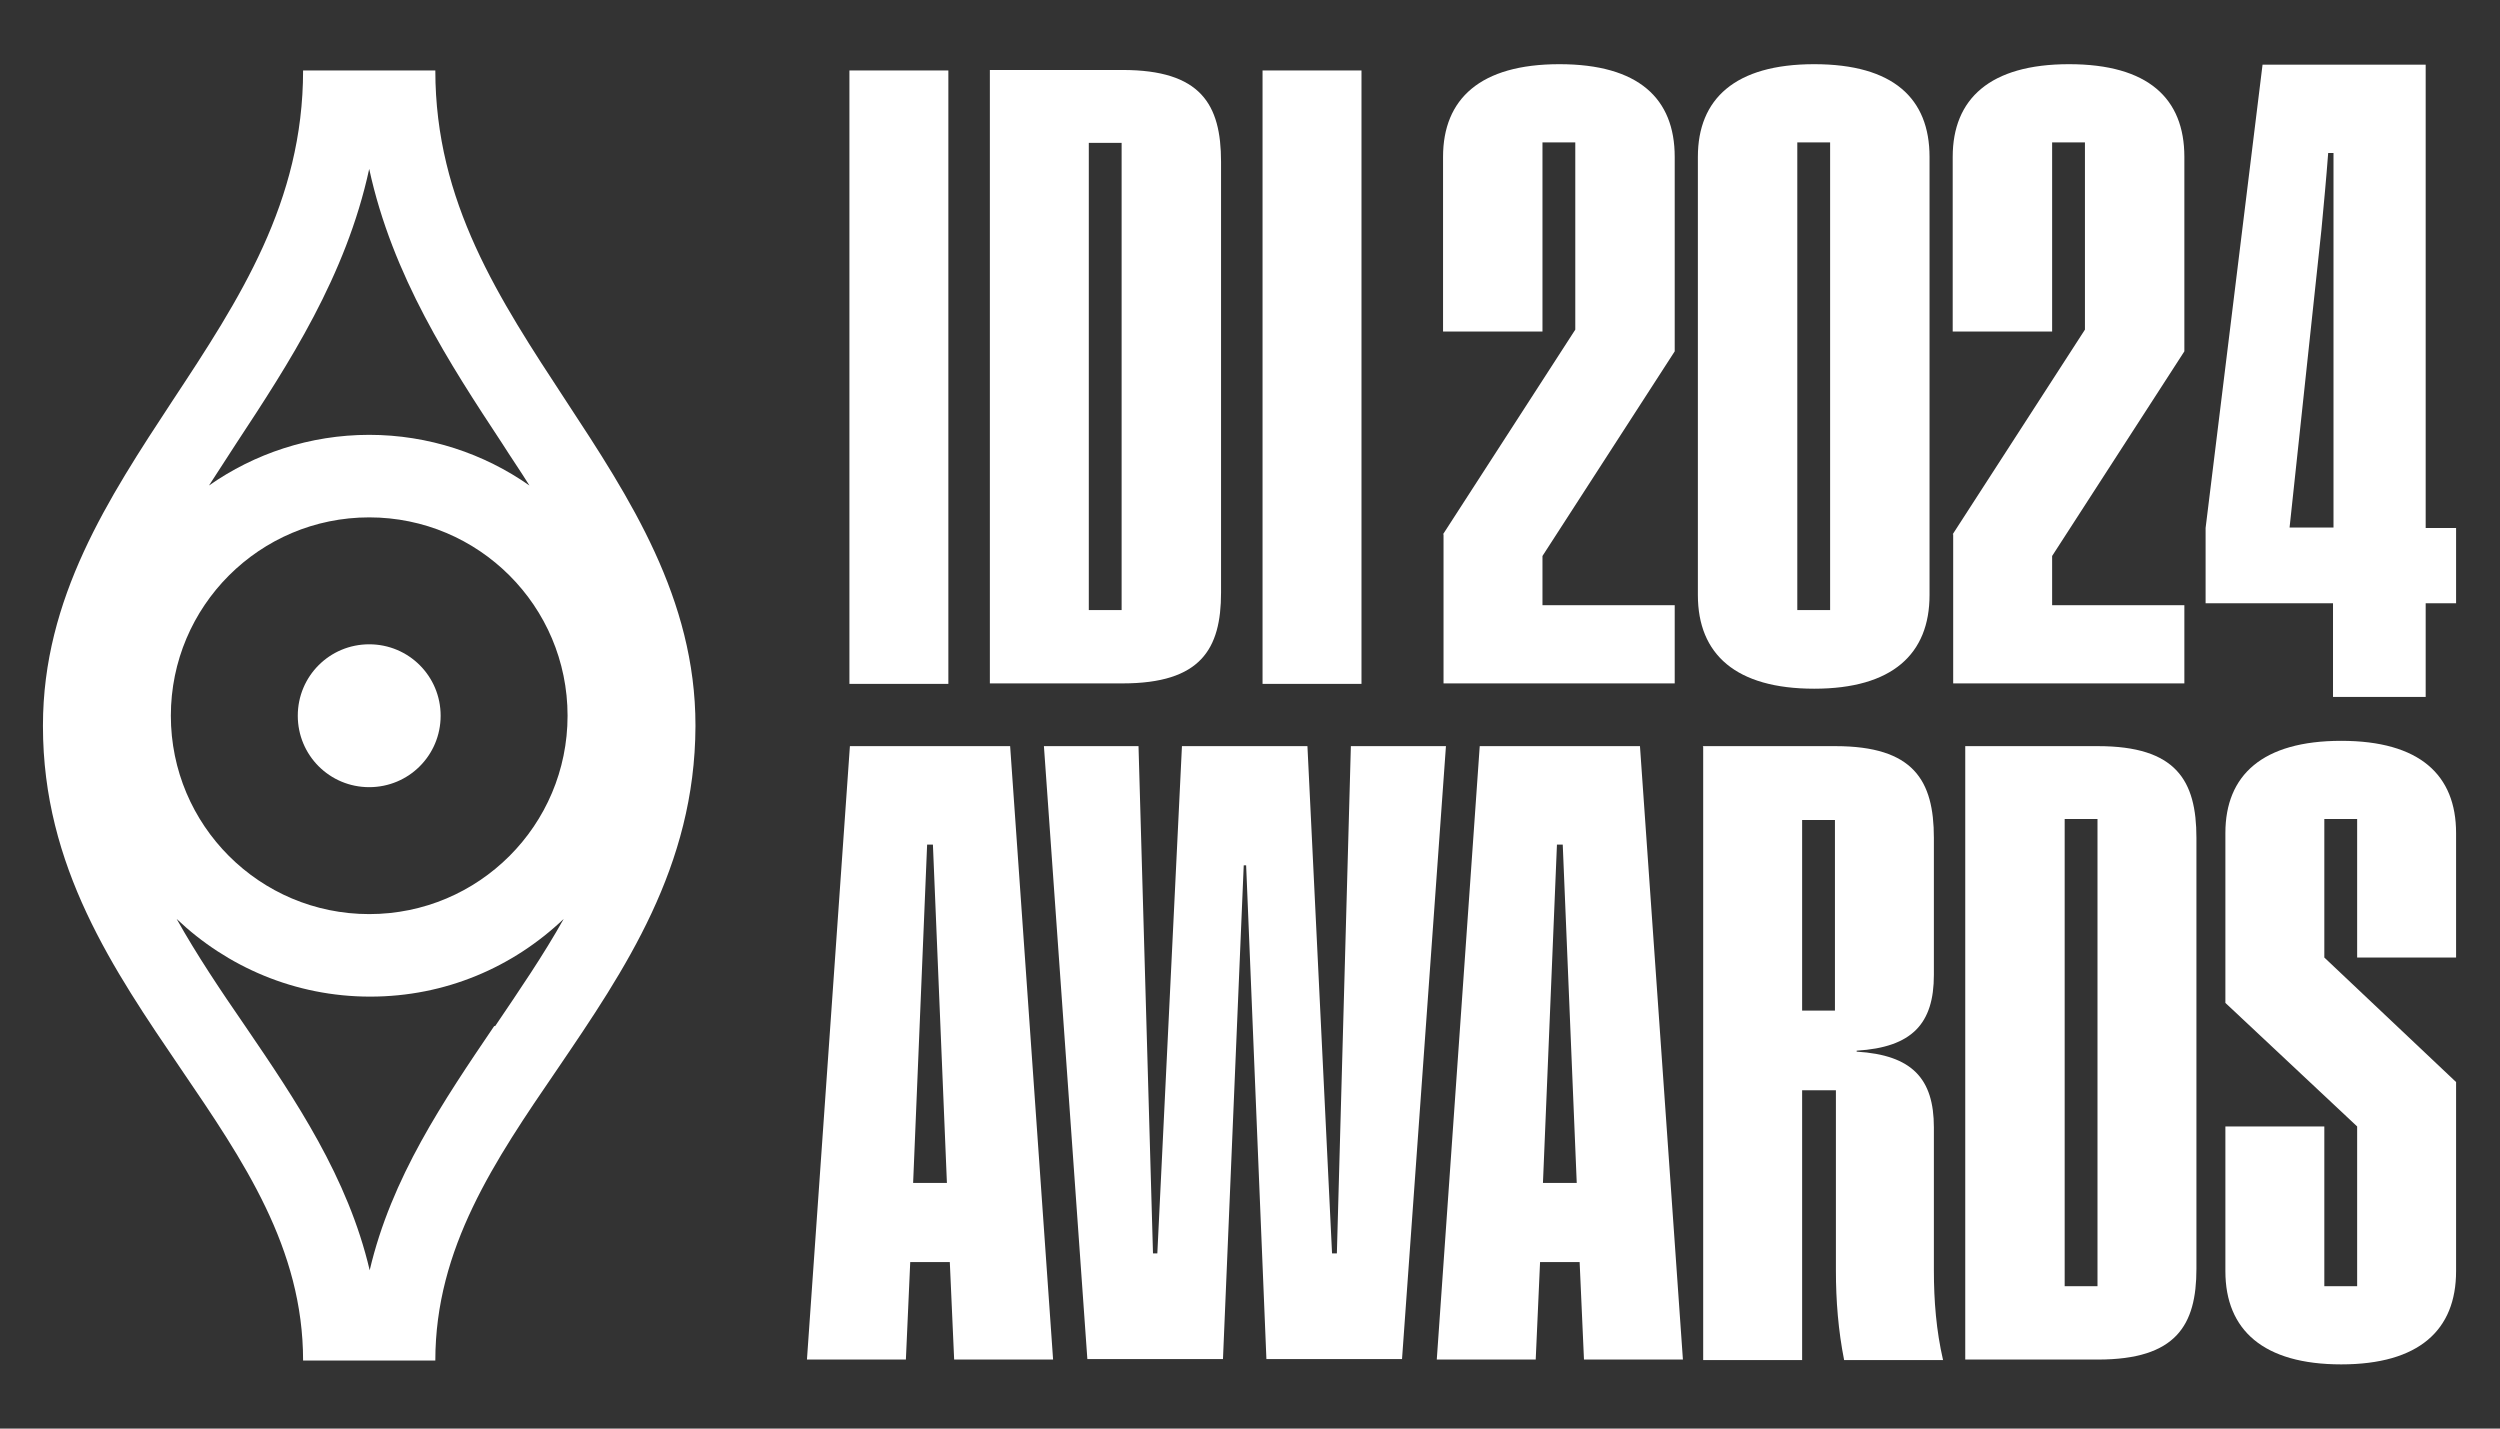 <?xml version="1.0" encoding="UTF-8"?>
<svg xmlns="http://www.w3.org/2000/svg" width="518" height="296" viewBox="0 0 518 296" fill="none">
  <rect x="0" y="0" width="518" height="296" fill="#333333" stroke="none"/>
  <path d="M117.3 83.1C103.4 61.9 90.2 41.9 90.2 14.6H62.8C62.8 41.8 49.7 61.9 35.7 83.1C22.5 103.2 8.9 123.9 8.9 150.3V150.5C8.9 179.6 23.5 200.9 37.5 221.5C50.5 240.6 62.8 258.6 62.8 281.9H90.2C90.2 258.6 102.5 240.5 115.5 221.5C129.5 200.9 144 179.6 144.1 150.5V150.3C144.1 124 130.5 103.2 117.3 83.1ZM76.5 35C81.3 57.2 93.2 75.4 104 91.8C105.9 94.8 107.9 97.7 109.7 100.6C100.3 94 88.8 90.1 76.5 90.1C64.2 90.1 52.7 94 43.3 100.6C45.2 97.7 47.1 94.7 49 91.8C59.8 75.4 71.7 57.2 76.5 35ZM117.6 148.3C117.6 171 99.2 189.4 76.5 189.4C53.8 189.4 35.4 171 35.4 148.3C35.4 125.6 53.8 107.2 76.5 107.2C99.2 107.2 117.6 125.6 117.6 148.3ZM102.4 212.6C91.9 228.1 81.1 244 76.6 263.2C72.1 244 61.3 228 50.8 212.6C45.7 205.2 40.8 197.9 36.6 190.4C47 200.3 61.1 206.5 76.7 206.5C92.3 206.5 106.3 200.4 116.8 190.4C112.6 197.9 107.6 205.2 102.6 212.6" fill="white"></path>
  <path d="M61.7 148.3C61.7 156.5 68.3 163.1 76.5 163.1C84.7 163.1 91.3 156.5 91.3 148.3C91.3 140.1 84.7 133.5 76.5 133.5C68.3 133.5 61.7 140.1 61.7 148.3Z" fill="white"></path>
  <path d="M196.5 14.6H176V141.7H196.5V14.6Z" fill="white"></path>
  <path d="M205.1 14.5H232.6C248.8 14.5 253 21.6 253 33.5V122.8C253 134.5 248.8 141.6 232.6 141.6H205.1V14.5ZM232.4 29.6H225.6V126.4H232.4V29.6Z" fill="white"></path>
  <path d="M282.1 14.6H261.6V141.7H282.1V14.6Z" fill="white"></path>
  <path d="M209.3 154.6H176.1L167.2 281.7H187.7L188.6 261.5H196.8L197.7 281.7H218.2L209.3 154.6ZM189.2 245.1L192.1 175H193.3L196.2 245.1H189.2Z" fill="white"></path>
  <path d="M339.8 154.6H306.6L297.7 281.7H318.2L319.1 261.5H327.3L328.2 281.7H348.7L339.8 154.6ZM319.7 245.1L322.6 175H323.8L326.7 245.1H319.7Z" fill="white"></path>
  <path d="M276 259.7L270.9 154.6H244.9L239.8 259.7H238.9L235.9 154.6H216.3L225.3 281.6H253.4L257.7 179.3H258.2L262.4 281.6H290.5L299.6 154.6H279.9L277 259.7H276Z" fill="white"></path>
  <path d="M352.8 154.6H380.3C396.5 154.6 400.7 161.7 400.7 173.6V202C400.7 212.1 396.2 217 384.7 217.7V217.9C396.2 218.6 400.7 223.5 400.7 233.6V263.2C400.7 269.6 401.2 275.7 402.6 281.8H382.1C380.9 275.7 380.4 269.6 380.4 263.2V225.9H373.4V281.8H352.9V154.7L352.8 154.6ZM380.2 169.9H373.4V209.4H380.2V169.9Z" fill="white"></path>
  <path d="M407.2 154.6H434.7C450.9 154.6 455.1 161.7 455.1 173.6V262.9C455.1 274.6 450.9 281.7 434.7 281.7H407.2V154.6ZM434.6 169.7H427.8V266.5H434.6V169.7Z" fill="white"></path>
  <path d="M461.1 263.3V233.4H481.6V266.5H488.4V233.4L461.1 207.8V172.6C461.1 160.6 468.8 153.5 485.1 153.5C501.4 153.5 508.9 160.6 508.9 172.6V198.4H488.4V169.7H481.6V198.4L508.9 224.2V263.4C508.9 275.6 501.2 282.7 485.1 282.7C469 282.7 461.1 275.6 461.1 263.4" fill="white"></path>
  <path d="M351.8 123.3V32.5C351.8 20.5 359.5 13.3 375.9 13.3C392.3 13.3 399.8 20.4 399.8 32.5V123.3C399.8 135.5 392.1 142.7 375.9 142.7C359.7 142.7 351.8 135.6 351.8 123.3ZM379.2 29.5H372.4V126.4H379.2V29.5Z" fill="white"></path>
  <path d="M404.6 110.7L432 68.3V29.5H425.2V68.7H404.6V32.5C404.6 20.5 412.3 13.3 428.7 13.3C445.1 13.3 452.6 20.4 452.6 32.5V72.8L425.2 115.2V125.4H452.6V141.6H404.7V110.7H404.6Z" fill="white"></path>
  <path d="M299 110.7L326.4 68.3V29.5H319.6V68.7H299V32.5C299 20.5 306.7 13.3 323.1 13.3C339.5 13.3 347 20.4 347 32.5V72.8L319.6 115.2V125.4H347V141.6H299.1V110.7H299Z" fill="white"></path>
  <path d="M483.5 125H457V109.4L468.8 13.4H502.6V109.4H508.9V125H502.6V144.4H483.4V125H483.5ZM483.5 109.4V31.7H482.4C482 37 481.5 42.3 481 47.6L474.4 109.3H483.6L483.5 109.4Z" fill="white"></path>
</svg>
